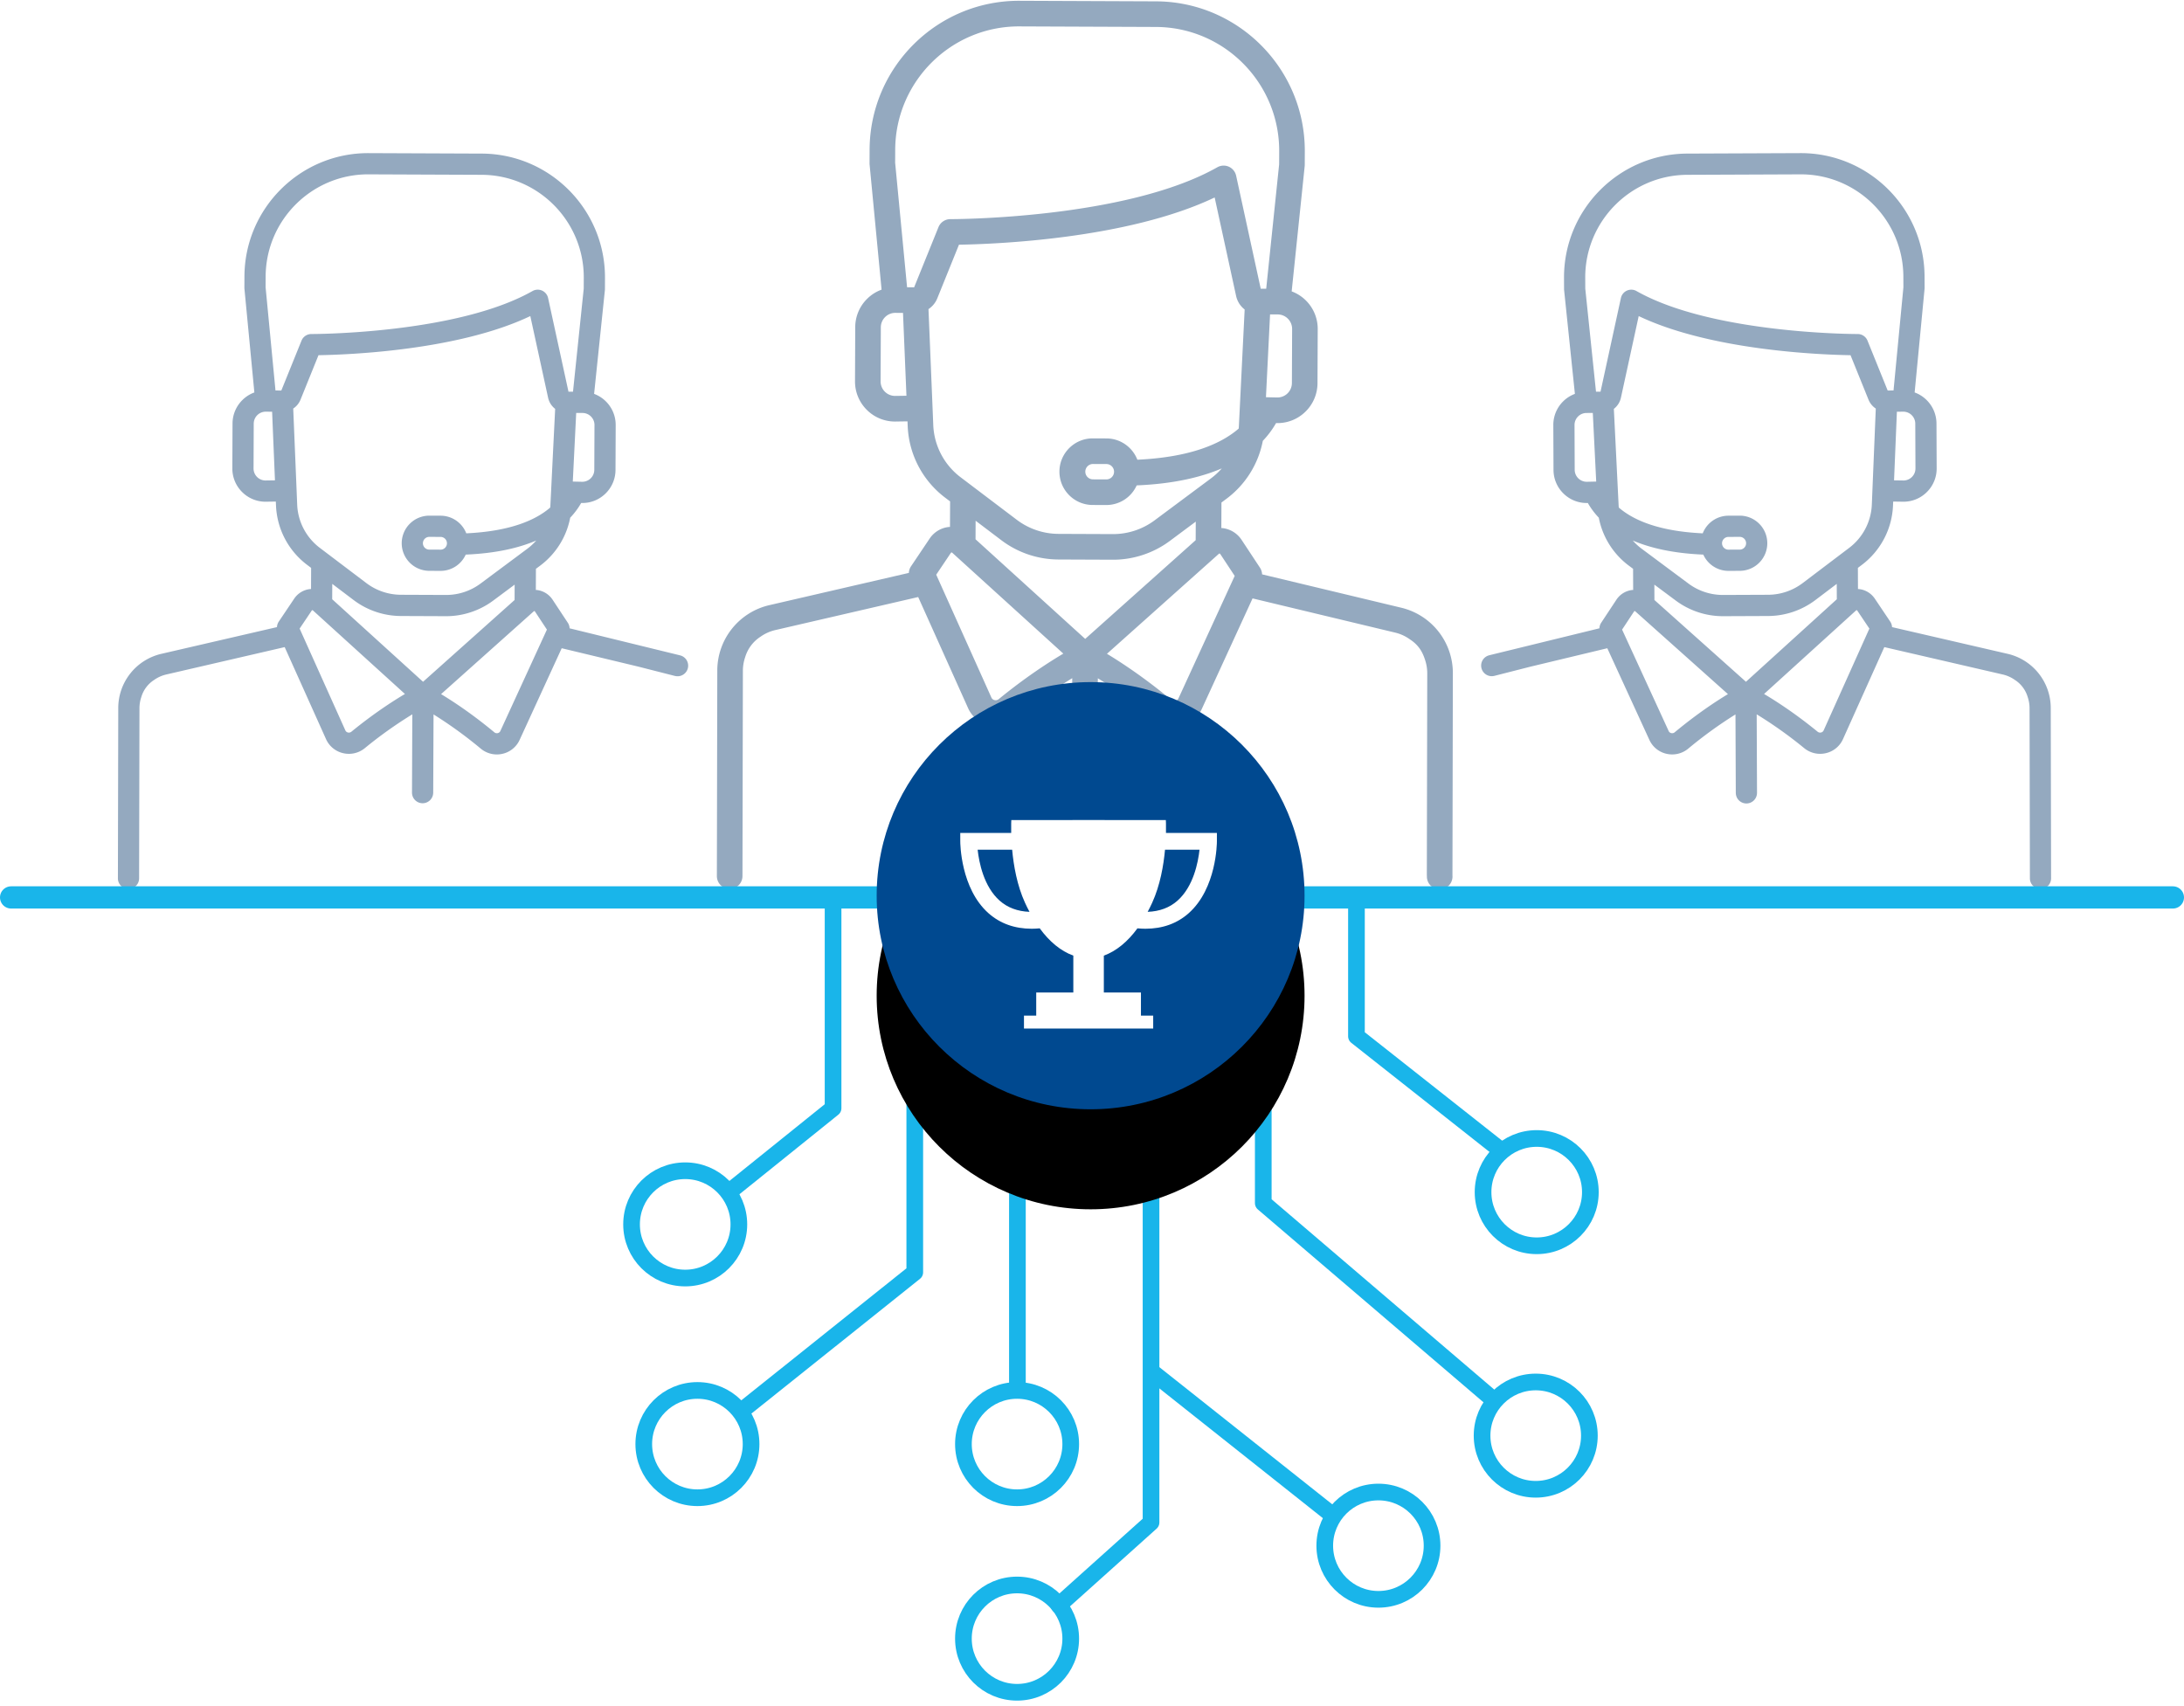 <svg xmlns="http://www.w3.org/2000/svg" xmlns:xlink="http://www.w3.org/1999/xlink" width="393" height="307"><defs><ellipse id="d" cx="39.25" cy="39.189" rx="38.498" ry="38.437"/><filter id="c" width="193.5%" height="193.7%" x="-46.8%" y="-23.4%" filterUnits="objectBoundingBox"><feOffset dy="18" in="SourceAlpha" result="shadowOffsetOuter1"/><feGaussianBlur in="shadowOffsetOuter1" result="shadowBlurOuter1" stdDeviation="9"/><feColorMatrix in="shadowBlurOuter1" values="0 0 0 0 0 0 0 0 0 0 0 0 0 0 0 0 0 0 0.127 0"/></filter><path id="a" d="M0 0h314v160H0z"/></defs><g fill="none" fill-rule="evenodd"><g transform="translate(-225 -3325)"><g transform="translate(0 3274)"><g transform="translate(227 51)"><g transform="translate(35 161)"><mask id="b" fill="#fff"><use xlink:href="#a"/></mask><g stroke="#19B5EA" stroke-linecap="round" stroke-linejoin="round" stroke-width="3" mask="url(#b)"><g transform="translate(76.641 -50.645)"><path d="M113.678 11.452v94.705l40.926 34.982"/><path d="M130.445 24.685v51.45l25.653 20.25"/><circle cx="162.883" cy="104.181" r="9.655"/><path d="M94.107 136.895l31.531 25.022"/><circle cx="134.398" cy="167.805" r="9.655"/><path d="M93.482 12.655v150.97l-16.59 14.887M69.437 12.03v126.961M50.968 12.029v106.583L19.923 143.43"/><circle cx="69.376" cy="149.523" r="9.655" transform="matrix(-1 0 0 1 138.753 0)"/><circle cx="69.376" cy="184.532" r="9.655"/><circle cx="11.857" cy="149.523" r="9.655"/><circle cx="162.705" cy="148" r="9.655"/><path d="M36.266.625V89.08L17.502 104.18"/><circle cx="9.659" cy="109.986" r="9.655"/></g></g></g><g fill="#94A9BF" transform="translate(19)"><g transform="translate(.217 .141)"><path d="M190.85 125.526a.8.8 0 01-.564.458.855.855 0 01-.755-.182c-4.74-3.945-8.926-6.697-11.557-8.286l20.146-18.001c.014-.011.051-.046.123-.037.069.009.098.052.11.066l2.609 3.957-10.112 22.025zm-16.79-10.692l-19.734-17.925.013-3.34 4.652 3.523a17.142 17.142 0 0010.214 3.455l9.827.04c3.663.015 7.3-1.184 10.242-3.371l4.68-3.484-.014 3.338-19.88 17.764zm-15.56 10.84a.864.864 0 01-.756.176.807.807 0 01-.564-.462l-9.928-22.107 2.642-3.935c.011-.014.04-.057.11-.065.068-.009.105.026.12.038l20 18.165c-2.643 1.568-6.852 4.285-11.623 8.19zm20.751-40.918a1.385 1.385 0 01-1.387 1.378l-2.457-.01a1.384 1.384 0 01.011-2.766l2.457.01c.761.003 1.38.626 1.376 1.388zm-32.533-8.423l-.125-3.075v-.006l-.546-13.236-.189-4.53a4.21 4.21 0 001.588-1.944l3.9-9.647c6.377-.103 30.26-.995 46.01-8.5l3.857 17.717a4.192 4.192 0 001.54 2.442l-.451 9.086-.436 8.838v.003l-.153 3.077c-.007.143-.021.284-.033.428-3.046 2.639-8.498 5.153-18.234 5.602-.867-2.23-3.024-3.82-5.553-3.83l-2.459-.01c-3.3-.014-5.998 2.664-6.012 5.968-.013 3.305 2.662 6.004 5.963 6.018l2.46.01a5.99 5.99 0 005.479-3.535c6.603-.275 11.573-1.456 15.318-3.057a12.793 12.793 0 01-1.93 1.78l-10.19 7.585a12.505 12.505 0 01-7.472 2.458l-9.826-.04a12.516 12.516 0 01-7.454-2.519l-10.128-7.668a12.421 12.421 0 01-4.924-9.415zm-4.711-24.775L139.86 29.15l.01-2.344c.05-12.288 10.077-22.246 22.354-22.196l24.571.1c12.277.05 22.224 10.09 22.173 22.379l-.01 2.343-2.329 22.39-.983-.003-4.428-20.345a2.318 2.318 0 00-1.309-1.613 2.304 2.304 0 00-2.074.098c-16.502 9.348-47.722 9.339-48.035 9.337a2.3 2.3 0 00-2.143 1.44l-4.38 10.827-1.27-.005zm-2.111 19.55a2.607 2.607 0 01-2.653-2.622l.04-9.723a2.599 2.599 0 01.774-1.846 2.595 2.595 0 011.848-.755h.008l1.362.01.17 4.118.448 10.789-1.997.029zm71.398-12.042l-.04 9.723a2.606 2.606 0 01-2.673 2.6l-1.997-.046.341-6.857.398-8.045 1.364.003h.006c.698.003 1.35.276 1.841.77.493.496.763 1.153.76 1.852zm28.924 62.011a12.096 12.096 0 00-9.304-11.858l-25.026-6a2.318 2.318 0 00-.375-1.19l-3.318-5.026a4.766 4.766 0 00-3.359-2.098c-.094-.012-.186-.012-.278-.019l.019-4.592.884-.66a17 17 0 006.56-10.442 16.399 16.399 0 002.383-3.194h.069a7.163 7.163 0 005.203-2.04 7.177 7.177 0 002.184-5.15l.04-9.723a7.196 7.196 0 00-4.687-6.789l2.338-22.5c.01-.077.015-.152.016-.23l.01-2.459C213.634 12.277 201.63.161 186.814.101L162.246 0c-14.82-.061-26.921 11.956-26.982 26.786l-.01 2.46c0 .077.002.151.01.23l2.155 22.508a7.18 7.18 0 00-2.601 1.652 7.183 7.183 0 00-2.14 5.107l-.04 9.723a7.178 7.178 0 002.141 5.168 7.166 7.166 0 005.04 2.086c.05 0 .098 0 .147-.003l2.118-.031.034.837a17.006 17.006 0 006.748 12.902l.882.666-.019 4.592c-.095.008-.187.008-.282.019a4.76 4.76 0 00-3.373 2.071l-3.358 4.999a2.31 2.31 0 00-.388 1.186l-25.072 5.796a12.091 12.091 0 00-9.4 11.781l-.075 36.918a2.303 2.303 0 104.604 0h.002l.075-36.9a7.593 7.593 0 01.406-2.42 6.646 6.646 0 012.779-3.7 7.516 7.516 0 012.646-1.186l25.713-5.946 8.974 19.978a5.386 5.386 0 003.709 3.058 5.456 5.456 0 004.728-1.093 92.717 92.717 0 0110.31-7.34l-.07 17.115h.004a2.302 2.302 0 002.3 2.266 2.302 2.302 0 002.3-2.266h.004l.07-17.097a92.819 92.819 0 0110.25 7.424 5.454 5.454 0 004.72 1.133 5.384 5.384 0 003.732-3.028l9.138-19.903 25.664 6.155a7.514 7.514 0 012.635 1.207c1.78 1.15 2.378 2.57 2.75 3.725.252.762.39 1.577.386 2.422l-.074 36.396h.015c-.001.023-.003.045-.003.068a2.303 2.303 0 104.603 0c0-.041-.004-.08-.006-.12l.073-36.325zM68.82 131.41a.66.66 0 01-.468.378.708.708 0 01-.625-.15c-3.926-3.268-7.395-5.548-9.574-6.865l16.69-14.913c.011-.01.043-.038.102-.03.057.007.08.043.09.055l2.162 3.278-8.377 18.246zm-13.91-8.859l-16.35-14.85.012-2.766 3.854 2.917a14.2 14.2 0 008.462 2.863l8.14.034c3.035.012 6.048-.981 8.486-2.794l3.877-2.886-.01 2.766-16.471 14.716zm-12.89 8.982a.716.716 0 01-.627.145.668.668 0 01-.467-.383L32.7 112.98l2.19-3.26c.009-.011.033-.047.09-.054.057-.007.088.022.1.032l16.57 15.048c-2.191 1.3-5.677 3.551-9.63 6.787zm17.19-33.9a1.148 1.148 0 01-1.15 1.142l-2.034-.008a1.146 1.146 0 01.01-2.292l2.034.008c.631.002 1.143.519 1.14 1.15zM32.26 90.654l-.104-2.547v-.005l-.453-10.966-.156-3.753a3.492 3.492 0 001.316-1.61l3.231-7.992c5.282-.086 25.068-.824 38.117-7.041l3.196 14.677c.18.832.643 1.537 1.275 2.023l-.374 7.527-.36 7.323v.002l-.128 2.549c-.005.12-.017.236-.027.355-2.523 2.186-7.04 4.27-15.106 4.641a4.966 4.966 0 00-4.6-3.173l-2.037-.008a4.97 4.97 0 00-4.981 4.944 4.97 4.97 0 004.94 4.985l2.037.009a4.961 4.961 0 004.54-2.929c5.47-.227 9.588-1.206 12.69-2.533a10.584 10.584 0 01-1.598 1.476l-8.443 6.283a10.356 10.356 0 01-6.19 2.036l-8.14-.033a10.37 10.37 0 01-6.176-2.087l-8.39-6.352a10.287 10.287 0 01-4.08-7.8zM28.355 70.13l-1.778-18.565.007-1.941c.042-10.18 8.35-18.43 18.52-18.39l20.357.084c10.171.042 18.41 8.36 18.37 18.54l-.009 1.941-1.93 18.55-.814-.004-3.668-16.854a1.922 1.922 0 00-1.084-1.336 1.91 1.91 0 00-1.72.08c-13.67 7.745-39.535 7.737-39.795 7.736a1.906 1.906 0 00-1.775 1.194l-3.629 8.97-1.052-.005zm-1.75 16.196a2.159 2.159 0 01-2.197-2.172l.033-8.055c.003-.579.23-1.121.642-1.53a2.148 2.148 0 011.53-.625h.008l1.128.008.14 3.412.372 8.938-1.655.024zm59.152-9.976l-.033 8.055a2.17 2.17 0 01-.17.838 2.17 2.17 0 01-2.045 1.316l-1.654-.038.282-5.68.33-6.666 1.13.002h.005a2.15 2.15 0 011.526.638c.408.411.632.955.63 1.535zm-4.479 36.579a1.912 1.912 0 00-.31-.985l-2.75-4.164a3.948 3.948 0 00-2.782-1.739c-.078-.01-.154-.01-.23-.015l.015-3.805.733-.547a14.08 14.08 0 005.434-8.65 13.597 13.597 0 001.974-2.647h.058c.04.003.08.003.121.003a5.934 5.934 0 004.19-1.693 5.944 5.944 0 001.809-4.267l.033-8.055a5.95 5.95 0 00-1.74-4.245 5.952 5.952 0 00-2.143-1.38l1.937-18.639c.007-.065.013-.126.013-.19l.008-2.038c.048-12.286-9.897-22.324-22.172-22.374l-20.353-.083c-12.278-.05-22.304 9.906-22.354 22.192l-.009 2.037c0 .064.002.126.01.19l1.785 18.649a5.933 5.933 0 00-2.155 1.368 5.952 5.952 0 00-1.775 4.231l-.033 8.056a5.948 5.948 0 001.776 4.281 5.933 5.933 0 004.175 1.727c.04 0 .08 0 .121-.002l1.754-.025.029.693a14.092 14.092 0 005.59 10.69l.731.55-.015 3.805c-.079.007-.155.006-.234.016a3.945 3.945 0 00-2.794 1.716l-2.783 4.141a1.913 1.913 0 00-.32.983L7.85 117.515a10.017 10.017 0 00-7.787 9.76L0 157.862a1.908 1.908 0 103.814 0h.001l.063-30.57c.003-.7.122-1.374.337-2.005a5.509 5.509 0 012.302-3.066 6.221 6.221 0 012.192-.982l21.302-4.926 7.435 16.55a4.461 4.461 0 003.073 2.534 4.515 4.515 0 003.917-.906 76.897 76.897 0 018.541-6.081l-.058 14.18h.004a1.907 1.907 0 003.81 0h.004l.059-14.164a76.96 76.96 0 018.49 6.15 4.517 4.517 0 003.91.939 4.462 4.462 0 003.093-2.509l7.57-16.49 13.813 3.314 6.586 1.678v-.003a1.907 1.907 0 00.898-3.707l.001-.003-19.879-4.865zM270.67 113.162l2.163-3.277c.01-.012.033-.048.09-.055.06-.008.091.02.103.03l16.69 14.913c-2.18 1.317-5.649 3.597-9.574 6.865a.707.707 0 01-.626.15.662.662 0 01-.468-.379l-8.377-18.247zm5.818-5.327l-.011-2.766 3.877 2.886a14.21 14.21 0 008.486 2.794l8.14-.034a14.204 14.204 0 008.462-2.862l3.854-2.918.012 2.766-16.35 14.85-16.47-14.716zm19.73 16.911l16.57-15.048c.012-.01.043-.039.1-.032.057.007.082.043.091.055l2.189 3.26-8.226 18.314a.67.67 0 01-.467.383.717.717 0 01-.627-.145c-3.952-3.236-7.439-5.487-9.63-6.787zm-6.42-28.263l2.035-.009a1.146 1.146 0 01.01 2.293l-2.036.008a1.148 1.148 0 01-1.15-1.141 1.148 1.148 0 011.14-1.151zm21.733 1.972l-8.39 6.353a10.37 10.37 0 01-6.177 2.086l-8.14.033a10.36 10.36 0 01-6.19-2.035l-8.442-6.284c-.59-.441-1.123-.937-1.599-1.476 3.102 1.326 7.22 2.305 12.69 2.533a4.962 4.962 0 004.54 2.929l2.037-.008a4.97 4.97 0 004.94-4.986 4.969 4.969 0 00-4.98-4.945l-2.038.009a4.966 4.966 0 00-4.6 3.173c-8.066-.372-12.583-2.455-15.105-4.641-.01-.12-.022-.236-.028-.355l-.127-2.549v-.002l-.36-7.322-.374-7.528a3.476 3.476 0 001.275-2.023l3.196-14.677c13.048 6.217 32.834 6.956 38.116 7.041l3.232 7.992a3.49 3.49 0 001.315 1.61l-.156 3.753-.452 10.966v.005l-.104 2.548a10.29 10.29 0 01-4.079 7.8zm6.93-28.32l-3.628-8.97a1.907 1.907 0 00-1.776-1.194c-.26.001-26.124.01-39.795-7.735a1.909 1.909 0 00-2.804 1.255l-3.668 16.855-.814.003-1.93-18.55-.008-1.941c-.042-10.18 8.199-18.498 18.37-18.54l20.355-.083c10.172-.042 18.479 8.208 18.52 18.388l.008 1.942-1.778 18.565-1.052.004zm1.147 16.167l.37-8.938.141-3.412 1.128-.008h.008a2.15 2.15 0 011.53.625c.411.409.64.951.642 1.53l.033 8.055a2.158 2.158 0 01-2.198 2.172l-1.654-.024zM262.74 74.815c.408-.41.947-.635 1.526-.637h.005l1.13-.003.33 6.665.282 5.681-1.654.038a2.164 2.164 0 01-2.216-2.154l-.032-8.055a2.156 2.156 0 01.629-1.535zm-16.029 42.978v.004a1.908 1.908 0 00.898 3.707l.001.003 6.586-1.678 13.813-3.313 7.57 16.49a4.46 4.46 0 003.093 2.507 4.521 4.521 0 003.91-.938 76.988 76.988 0 018.491-6.15l.058 14.164h.004a1.906 1.906 0 003.811 0h.003l-.058-14.18a76.84 76.84 0 018.542 6.081 4.52 4.52 0 003.917.906 4.46 4.46 0 003.072-2.533l7.435-16.55 21.303 4.925c.81.187 1.546.527 2.191.982a5.505 5.505 0 012.302 3.066c.215.63.334 1.305.337 2.005l.063 30.57h.001a1.908 1.908 0 103.814 0l-.062-30.586a10.018 10.018 0 00-7.788-9.76l-20.771-4.801a1.914 1.914 0 00-.32-.983l-2.783-4.141a3.943 3.943 0 00-2.795-1.716c-.079-.01-.155-.01-.233-.016l-.016-3.805.731-.55a14.09 14.09 0 005.59-10.69l.029-.694 1.754.027a5.934 5.934 0 004.297-1.726 5.947 5.947 0 001.775-4.282l-.033-8.055a5.953 5.953 0 00-1.774-4.23 5.946 5.946 0 00-2.155-1.37l1.785-18.647c.007-.065.009-.127.009-.19l-.009-2.038c-.05-12.286-10.076-22.242-22.353-22.192l-20.354.083c-12.275.05-22.22 10.088-22.172 22.374l.008 2.037c0 .065.006.127.013.19l1.937 18.641a5.954 5.954 0 00-2.143 1.378 5.95 5.95 0 00-1.74 4.246l.034 8.055a5.944 5.944 0 001.809 4.267 5.935 5.935 0 004.189 1.694c.04 0 .081 0 .121-.003h.058a13.61 13.61 0 001.974 2.646 14.08 14.08 0 005.434 8.65l.733.547.016 3.805c-.077.005-.153.005-.231.015a3.948 3.948 0 00-2.783 1.739l-2.749 4.164c-.196.298-.297.64-.31.985l-19.879 4.864z"/></g></g><path fill="#004990" fill-opacity=".2" stroke="#19B5EA" stroke-linecap="round" stroke-linejoin="round" stroke-width="4" d="M0 161.5h389"/><g transform="translate(155 122)"><g><use fill="#000" filter="url(#c)" xlink:href="#d"/><use fill="#004990" xlink:href="#d"/></g><path fill="#FFF" d="M54.88 40.088c-1.423 1.26-3.225 1.926-5.364 2.008.283-.53.556-1.075.817-1.648 1.426-3.125 2.044-6.68 2.306-9.534h6.208c-.25 2.29-1.097 6.634-3.967 9.174zm-31.99 0c-2.868-2.538-3.716-6.883-3.967-9.174h6.209c.262 2.854.88 6.409 2.307 9.534.26.573.536 1.117.816 1.648-2.14-.082-3.94-.75-5.365-2.008zm29.922-12.196c.03-1.415-.023-2.31-.023-2.31l-13.834-.01h-.14l-13.834.01s-.052.895-.023 2.31h-9.163v1.511c0 .345.058 8.481 5.08 12.938 2.095 1.859 4.708 2.794 7.788 2.795.466 0 .945-.031 1.43-.073 1.75 2.396 3.772 4.075 6.046 4.91v6.636h-6.676v4.159h-2.205v2.33h23.254V60.77h-2.205v-4.158H41.63v-6.636c2.272-.836 4.295-2.516 6.045-4.91.489.041.968.071 1.434.071 3.079-.003 5.692-.936 7.788-2.796 5.02-4.457 5.078-12.593 5.078-12.938v-1.51h-9.163z"/></g></g></g></g></g></svg>